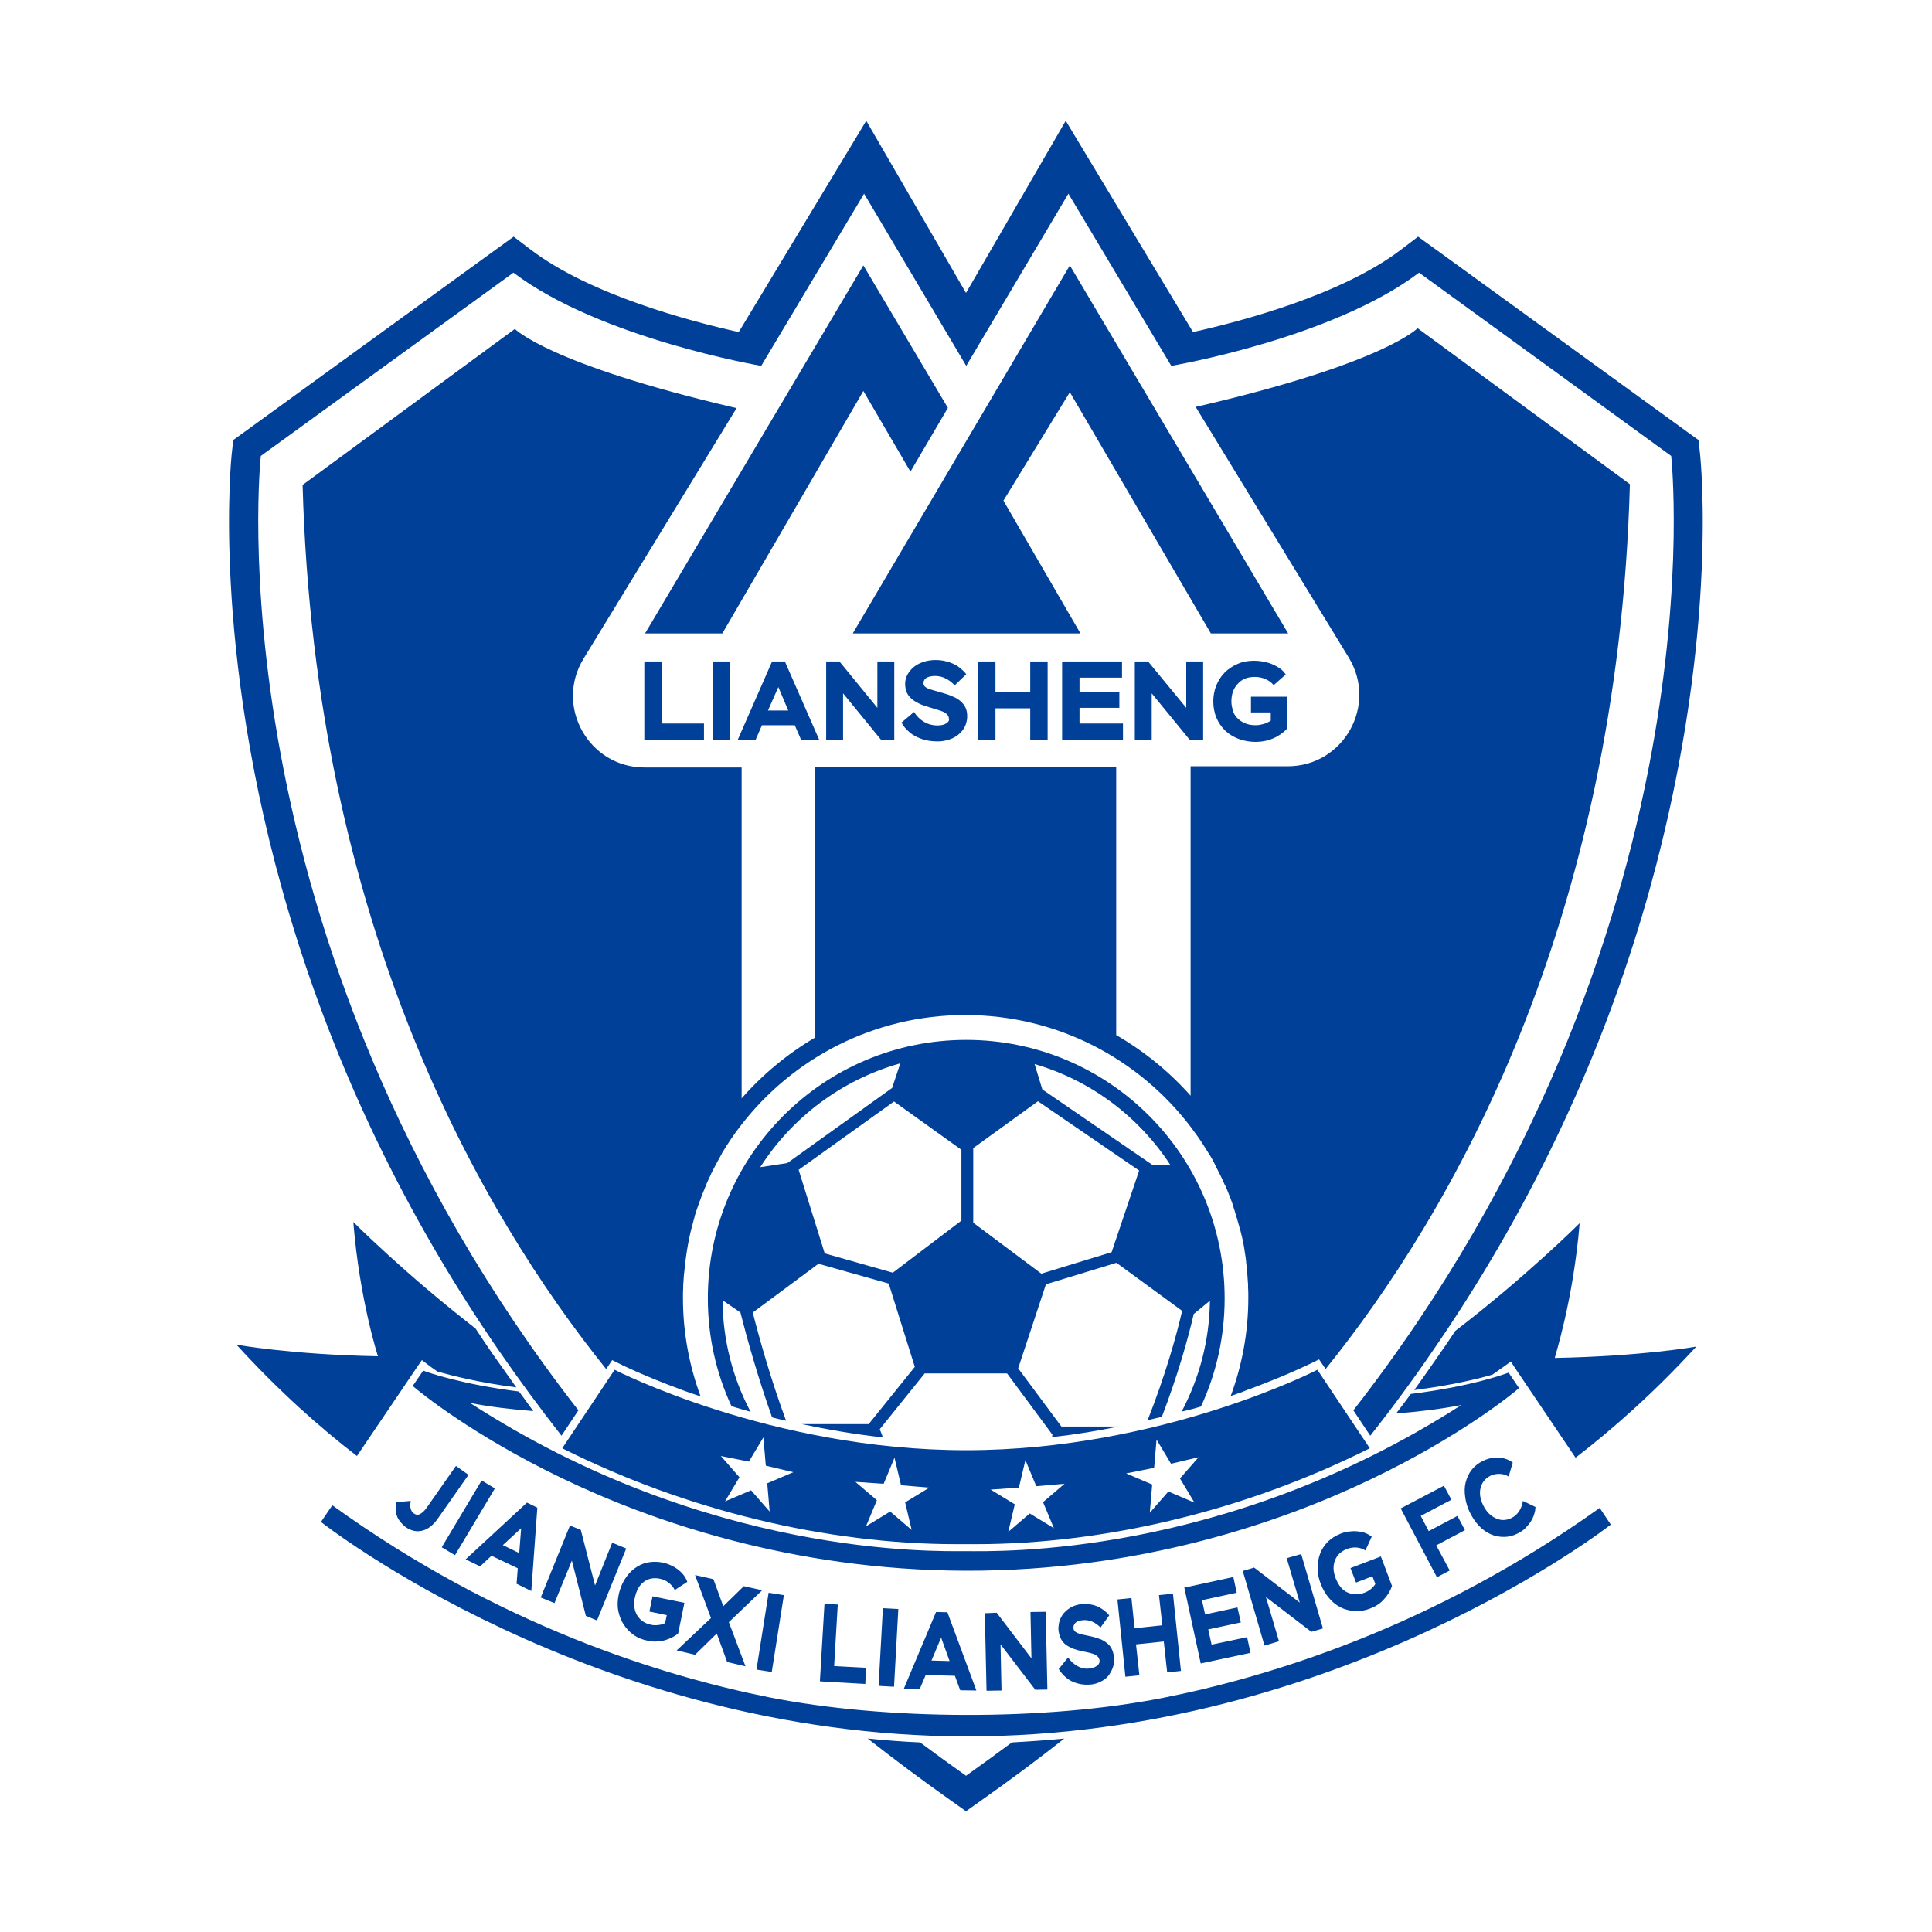 <svg version="1.1" xmlns="http://www.w3.org/2000/svg" xmlns:xlink="http://www.w3.org/1999/xlink" x="0px" y="0px"
	 viewBox="0 0 800 800" style="enable-background:new 0 0 800 800;" xml:space="preserve">
<style type="text/css">
	.st0{fill:#004098;}
</style>
<g>
	<polygon class="st0" points="267.1,262.3 299.1,262.3 357.5,161.9 377,195.3 392.5,168.9 357.5,109.9 	"/>
	<polygon class="st0" points="443,109.9 353.1,262.3 447.4,262.3 415.5,207.3 443,162.4 501.4,262.3 533.4,262.3 	"/>
	<polygon class="st0" points="266.8,273.9 266.8,306.3 291.5,306.3 291.5,299.6 274,299.6 274,273.9 	"/>
	<rect x="295.2" y="273.9" class="st0" width="7.2" height="32.4"/>
	<path class="st0" d="M305.5,306.3h7.4l2.6-6h13.6l2.6,6h7.5L325,273.9h-5.3L305.5,306.3z M326.4,294.2H318l4.3-9.7L326.4,294.2z"/>
	<polygon class="st0" points="347.6,273.9 342.1,273.9 342.1,306.3 349.1,306.3 349.1,287.1 364.8,306.3 370.3,306.3 370.3,273.9 
		363.3,273.9 363.3,293.1 	"/>
	<path class="st0" d="M391.9,299.5c-0.9,0.6-2.1,0.9-3.8,0.9c-1.9,0-3.8-0.5-5.5-1.5c-1.7-1-3.1-2.4-4.1-4.1l-5.2,4.4
		c0.7,1.4,1.8,2.7,3.2,3.9c1.4,1.3,3.2,2.2,5.2,2.9s4.3,1,6.6,1c1.7,0,3.4-0.3,5.1-0.9c1.7-0.6,3.1-1.5,4.2-2.6
		c1.1-1.1,1.9-2.3,2.3-3.5c0.4-1.2,0.6-2.3,0.6-3.3c0-1.4-0.2-2.6-0.7-3.7c-0.5-1-1.2-1.9-2-2.6c-0.8-0.7-1.8-1.4-3.1-1.9
		c-1.2-0.6-3-1.2-5.2-1.8c-2.2-0.6-3.7-1.1-4.5-1.3c-0.8-0.3-1.4-0.6-1.9-1c-0.5-0.4-0.7-0.9-0.7-1.5c0-1,0.4-1.7,1.2-2.2
		c0.8-0.5,2-0.8,3.6-0.8c1.6,0,3.2,0.4,4.5,1.1c1.4,0.7,2.6,1.7,3.6,2.8l4.8-4.6c-0.6-0.9-1.6-1.8-2.7-2.7c-1.2-1-2.6-1.7-4.4-2.3
		c-1.8-0.6-3.6-0.9-5.6-0.9c-1.9,0-3.7,0.3-5.4,0.9c-1.7,0.6-3.2,1.5-4.3,2.6c-1.1,1.1-1.9,2.3-2.3,3.3c-0.4,1.1-0.6,2.1-0.6,3
		c0,1.4,0.2,2.6,0.7,3.7c0.5,1.1,1.2,1.9,2,2.6c0.8,0.7,1.8,1.3,3,1.9c1.2,0.6,3,1.2,5.4,1.9c2.4,0.7,4,1.2,4.8,1.6
		c0.8,0.4,1.3,0.8,1.7,1.3c0.3,0.4,0.5,0.9,0.5,1.4C393.2,298.2,392.8,298.9,391.9,299.5z"/>
	<polygon class="st0" points="433.8,306.3 433.8,273.9 426.6,273.9 426.6,286.6 412.2,286.6 412.2,273.9 405,273.9 405,306.3 
		412.2,306.3 412.2,293.3 426.6,293.3 426.6,306.3 	"/>
	<polygon class="st0" points="464.6,280.6 464.6,273.9 439.8,273.9 439.8,306.3 465,306.3 465,299.6 447,299.6 447,293.1 
		463.5,293.1 463.5,286.6 447,286.6 447,280.6 	"/>
	<polygon class="st0" points="475.4,273.9 469.9,273.9 469.9,306.3 476.9,306.3 476.9,287.1 492.6,306.3 498.2,306.3 498.2,273.9 
		491.2,273.9 491.2,293.1 	"/>
	<path class="st0" d="M519.6,280.3c1.6,0,3.1,0.3,4.4,0.9c1.4,0.6,2.5,1.4,3.4,2.5l5-4.4c-0.8-1.3-2-2.4-3.5-3.2
		c-1.5-0.9-3-1.5-4.7-1.9c-1.6-0.4-3.3-0.6-5-0.6c-2.4,0-4.7,0.4-6.7,1.3c-2.1,0.9-3.9,2.1-5.4,3.6c-1.5,1.5-2.6,3.3-3.5,5.4
		c-0.8,2.1-1.2,4.2-1.2,6.5c0,2.4,0.4,4.7,1.3,6.8c0.9,2.1,2.1,3.9,3.7,5.4c1.6,1.5,3.5,2.6,5.6,3.4c2.2,0.8,4.5,1.2,7,1.2
		c2.5,0,5-0.5,7.3-1.5c2.3-1,4.2-2.4,5.8-4.1v-13.1h-15.1v6.5h8.2v3.4c-0.9,0.6-1.9,1.1-3,1.4c-1.1,0.3-2.2,0.5-3.2,0.5
		c-1.8,0-3.4-0.3-4.7-0.9c-1.3-0.6-2.4-1.4-3.2-2.3c-0.8-0.9-1.4-2-1.7-3.2c-0.3-1.2-0.5-2.3-0.5-3.5c0-3,0.9-5.4,2.6-7.2
		C514.3,281.1,516.7,280.3,519.6,280.3z"/>
	<path class="st0" d="M164.1,622c-0.3,1.4-0.3,2.8-0.1,4.2c0.2,1.4,0.7,2.6,1.5,3.6c0.8,1,1.6,1.9,2.6,2.6c2.2,1.5,4.5,2,6.8,1.4
		c2.4-0.6,4.5-2.3,6.4-5l12.7-18.1l-5.2-3.7l-11.9,17c-1,1.5-2,2.4-2.9,2.9c-0.9,0.5-1.8,0.4-2.6-0.2c-1.4-1-1.8-2.7-1.3-5.2
		L164.1,622z"/>
	
		<rect x="177.5" y="625.2" transform="matrix(0.513 -0.859 0.859 0.513 -445.195 472.432)" class="st0" width="32.2" height="6.4"/>
	<path class="st0" d="M220,658.8l2.5-34.5l-4.3-2.1l-25.4,23.5l6,2.9l4.7-4.4l10.9,5.2l-0.5,6.4L220,658.8z M208.2,639.8l7.6-7
		l-0.8,10.3L208.2,639.8z"/>
	<polygon class="st0" points="253.5,638.8 246.4,656.5 240.5,633.5 236,631.7 223.9,661.5 229.6,663.8 236.8,646.2 242.6,669.1 
		247.2,671 259.3,641.2 	"/>
	<path class="st0" d="M258.2,672.6c1.1,1.7,2.5,3.2,4.2,4.4c1.7,1.2,3.7,2,5.9,2.4c2.2,0.5,4.4,0.4,6.6-0.1c2.2-0.6,4.2-1.5,5.9-2.9
		l2.6-12.7l-13.2-2.7l-1.3,6.3l7.2,1.5l-0.7,3.3c-0.9,0.4-1.8,0.7-2.9,0.8c-1,0.1-2,0.1-2.8-0.1c-1.6-0.3-2.9-0.9-3.9-1.7
		c-1-0.8-1.8-1.8-2.3-2.8c-0.5-1.1-0.8-2.2-0.9-3.4c-0.1-1.2,0-2.3,0.3-3.4c0.6-2.9,1.8-5.1,3.7-6.5c1.9-1.4,4.1-1.8,6.6-1.3
		c1.4,0.3,2.6,0.8,3.7,1.7c1.1,0.8,1.9,1.8,2.5,3l5.2-3.4c-0.5-1.4-1.3-2.7-2.4-3.8c-1.1-1.1-2.3-2-3.7-2.7
		c-1.3-0.7-2.8-1.2-4.2-1.5c-2.1-0.4-4.2-0.4-6.2,0s-3.8,1.3-5.4,2.5c-1.6,1.2-3,2.8-4.1,4.6c-1.1,1.8-1.9,3.9-2.4,6.1
		c-0.5,2.4-0.6,4.6-0.2,6.8C256.4,668.9,257.1,670.9,258.2,672.6z"/>
	<polygon class="st0" points="308,656.8 299.5,665.1 295.4,653.9 287.8,652.2 294.4,670 280.2,683.4 287.8,685.2 296.8,676.4 
		301.1,688.2 308.7,690 301.8,671.7 315.6,658.5 	"/>
	
		<rect x="302.7" y="672.7" transform="matrix(0.156 -0.988 0.988 0.156 -398.607 885.463)" class="st0" width="32.2" height="6.4"/>
	<polygon class="st0" points="341.4,664.1 339.5,696.2 358.3,697.3 358.6,690.6 345.4,689.9 346.9,664.4 	"/>
	
		<rect x="351.4" y="679.2" transform="matrix(5.520003e-02 -0.999 0.999 5.520003e-02 -334.11 1011.644)" class="st0" width="32.2" height="6.4"/>
	<path class="st0" d="M387.6,667.5l-13.4,31.9l6.6,0.1l2.5-5.9l12.1,0.3l2.2,6l6.7,0.1l-12-32.4L387.6,667.5z M385.7,687.6l4-9.5
		l3.5,9.7L385.7,687.6z"/>
	<polygon class="st0" points="433.7,699.6 433,667.4 426.7,667.5 427.1,686.7 412.7,667.8 407.8,668 408.5,700.1 414.7,700 
		414.3,680.9 428.7,699.7 	"/>
	<path class="st0" d="M451,690.9c-1.6,0.2-3.2-0.1-4.8-1c-1.5-0.8-2.9-2-3.9-3.6l-3.9,4.8c0.8,1.3,1.8,2.5,3.1,3.6
		c1.3,1.1,2.9,1.9,4.8,2.4c1.8,0.5,3.7,0.6,5.7,0.4c1.4-0.2,2.8-0.6,4.2-1.4c1.4-0.7,2.5-1.7,3.3-3c0.8-1.2,1.3-2.4,1.6-3.6
		c0.2-1.2,0.3-2.3,0.2-3.3c-0.2-1.4-0.5-2.5-1-3.5c-0.5-1-1.2-1.8-2-2.4c-0.8-0.6-1.7-1.2-2.8-1.6c-1.1-0.4-2.6-0.9-4.6-1.3
		c-2-0.4-3.3-0.7-3.9-0.9c-0.7-0.2-1.2-0.5-1.7-0.8c-0.5-0.4-0.7-0.8-0.8-1.4c-0.1-0.9,0.2-1.7,0.8-2.3c0.6-0.6,1.6-1,3-1.1
		c1.4-0.2,2.7,0.1,4,0.6c1.3,0.6,2.4,1.4,3.4,2.4l3.6-5c-0.6-0.8-1.5-1.6-2.6-2.4c-1.1-0.8-2.4-1.5-4-1.9c-1.6-0.4-3.2-0.5-4.8-0.4
		c-1.6,0.2-3.1,0.6-4.5,1.4c-1.4,0.8-2.5,1.8-3.4,3c-0.8,1.2-1.3,2.4-1.5,3.5c-0.2,1.1-0.3,2.1-0.2,3c0.2,1.4,0.5,2.5,1,3.5
		c0.5,1,1.2,1.8,2,2.4c0.8,0.6,1.7,1.1,2.8,1.6c1.1,0.4,2.7,0.9,4.8,1.3c2.1,0.4,3.5,0.8,4.2,1.1c0.7,0.3,1.2,0.7,1.6,1.1
		c0.3,0.4,0.5,0.9,0.6,1.3c0.1,0.9-0.2,1.6-0.8,2.2C453.4,690.4,452.4,690.8,451,690.9z"/>
	<polygon class="st0" points="483.3,692.5 489,691.9 485.7,659.9 479.9,660.5 481.3,673 469.8,674.2 468.5,661.7 462.7,662.3 
		466,694.3 471.8,693.7 470.4,680.9 481.9,679.7 	"/>
	<polygon class="st0" points="510.7,653 490.4,657.4 497.2,688.8 517.8,684.4 516.4,677.9 501.7,681 500.3,674.7 513.8,671.8 
		512.4,665.6 499,668.5 497.7,662.6 512.1,659.5 	"/>
	<polygon class="st0" points="547.8,674.3 538.8,643.5 532.8,645.2 538.2,663.6 519.3,649.1 514.6,650.5 523.6,681.4 529.6,679.6 
		524.2,661.3 543,675.7 	"/>
	<path class="st0" d="M555.4,665.7c1.8,0.9,3.8,1.3,5.9,1.4c2.1,0.1,4.2-0.3,6.2-1.1c2.1-0.8,4-2,5.5-3.7c1.6-1.7,2.7-3.5,3.4-5.6
		l-4.6-12.2l-12.6,4.8l2.3,6l6.8-2.6l1.2,3.2c-0.5,0.8-1.2,1.6-2,2.2c-0.8,0.6-1.6,1.1-2.5,1.4c-1.5,0.6-2.9,0.8-4.3,0.6
		c-1.3-0.1-2.5-0.5-3.5-1.1c-1-0.6-1.8-1.4-2.5-2.4c-0.7-1-1.2-2-1.6-3c-1.1-2.8-1.2-5.3-0.3-7.5c0.8-2.2,2.5-3.7,4.9-4.7
		c1.3-0.5,2.7-0.7,4-0.6c1.3,0.1,2.6,0.5,3.7,1.2l2.6-5.7c-1.2-0.9-2.5-1.6-4-1.9c-1.5-0.3-3.1-0.5-4.6-0.3c-1.5,0.1-3,0.4-4.4,1
		c-2,0.8-3.7,1.9-5.2,3.3c-1.4,1.5-2.5,3.1-3.2,5c-0.7,1.9-1,3.9-1,6.1s0.5,4.3,1.3,6.4c0.9,2.3,2,4.2,3.5,5.9
		C551.9,663.6,553.5,664.8,555.4,665.7z"/>
	<polygon class="st0" points="603.5,627.7 591.6,634 588.3,627.7 601,621 597.9,615.2 580,624.6 595,653.1 600.3,650.3 594.7,639.9 
		606.6,633.6 	"/>
	<path class="st0" d="M608.6,626.2c1.1,2.2,2.3,4,3.8,5.6c1.5,1.6,3.1,2.7,4.9,3.5c1.8,0.8,3.6,1.1,5.5,1.1c1.9,0,3.8-0.5,5.6-1.4
		c1.6-0.8,3-1.8,4.1-3.2c1.2-1.3,2-2.7,2.5-4c0.5-1.4,0.8-2.6,0.8-3.8l-5.2-2.5c-0.2,1.6-0.8,3.1-1.6,4.3c-0.8,1.2-1.9,2.2-3.2,2.8
		c-2.1,1-4.3,1.1-6.4,0.1c-2.2-1-3.9-2.7-5.2-5.3c-1.3-2.6-1.7-5.1-1.1-7.4c0.6-2.3,2-3.9,4.2-5c1-0.5,2.2-0.7,3.6-0.7
		c1.4,0,2.6,0.4,3.8,1.1l1.7-5.8c-0.9-0.6-1.9-1.2-3.2-1.6c-1.3-0.4-2.7-0.5-4.4-0.4c-1.7,0.1-3.3,0.6-4.9,1.4
		c-1.8,0.9-3.3,2.1-4.5,3.6c-1.2,1.5-2,3.3-2.5,5.2c-0.5,1.9-0.5,4-0.2,6.1C607,622.1,607.6,624.2,608.6,626.2z"/>
	<path class="st0" d="M313.5,629.2c27.5,6.7,55.9,10.2,82.1,10.2c1.1,0,2.1,0,2.9,0c0.6,0,1.1,0,1.5,0c0.4,0,0.9,0,1.5,0
		c0.8,0,1.8,0,2.9,0c26.2,0,54.5-3.5,82.1-10.2c28.1-6.8,55.1-16.7,80.7-29.5l-21.7-32.5c0,0-64.6,33.3-145.5,33.3
		s-145.5-33.3-145.5-33.3l-21.7,32.5C258.4,612.5,285.4,622.4,313.5,629.2z M477.9,607.8l1-11.7l6,10l11.4-2.7l-7.7,8.8l6,10
		l-10.8-4.6l-7.7,8.8l1-11.7l-10.8-4.6L477.9,607.8z M421.9,616l2.7-11.4l4.5,10.8l11.7-1l-8.9,7.6l4.5,10.8l-10-6.1l-8.9,7.6
		l2.7-11.4l-10-6.1L421.9,616z M365.9,614.4l4.5-10.8l2.7,11.4l11.7,1l-10,6.1l2.7,11.4l-8.9-7.6l-10,6.1l4.5-10.8l-8.9-7.6
		L365.9,614.4z M310.1,605.2l6-10l1,11.7l11.4,2.7l-10.8,4.6l1,11.7l-7.7-8.8l-10.8,4.6l6-10l-7.7-8.8L310.1,605.2z"/>
	<path class="st0" d="M213.2,136.2l-87.9,64.6c5,182.7,74.1,302,125.7,366.1l1-1.5l1.5-2.2l2.4,1.2c0.2,0.1,10,5.1,26.4,11.1
		c0,0,0,0,0,0c0.1,0,0.1,0,0.2,0.1c1.1,0.4,2.2,0.8,3.4,1.2c0.1,0,0.2,0.1,0.3,0.1c1.3,0.4,2.6,0.9,3.9,1.3c0,0,0,0,0,0c0,0,0,0,0,0
		c0,0,0,0,0,0c-4.7-12.7-7.3-26.4-7.3-40.7c0-1.5,0-3,0.1-4.5c0-0.3,0-0.6,0-0.8c0.1-1.4,0.2-2.9,0.3-4.3c0-0.3,0-0.5,0.1-0.8
		c0.3-3,0.6-5.9,1.1-8.9c0-0.2,0.1-0.5,0.1-0.7c0.2-1.4,0.5-2.8,0.8-4.3c0-0.2,0.1-0.4,0.1-0.6c0.6-2.9,1.4-5.8,2.2-8.7
		c0-0.2,0.1-0.3,0.1-0.5c0.4-1.4,0.9-2.8,1.4-4.2c0-0.1,0.1-0.2,0.1-0.3c1-2.9,2.1-5.7,3.3-8.5c0-0.1,0.1-0.2,0.1-0.3
		c0.6-1.4,1.3-2.8,1.9-4.1c0,0,0-0.1,0-0.1c1.4-2.8,2.9-5.5,4.4-8.2c0,0,0,0,0-0.1c2.4-4,5-7.9,7.9-11.6
		c21.4-27.8,55.1-45.7,92.9-45.7c38.1,0,72,18.2,93.4,46.4c0.9,1.2,1.8,2.5,2.7,3.7c0,0,0,0,0,0c1.8,2.5,3.4,5.1,5,7.7
		c0,0,0.1,0.1,0.1,0.1c0.8,1.3,1.5,2.6,2.2,4c0,0,0,0,0,0.1c1.4,2.7,2.8,5.4,4,8.2c0.1,0.1,0.1,0.2,0.2,0.3c0.6,1.4,1.2,2.7,1.7,4.1
		c0,0.1,0,0.1,0.1,0.2c0.5,1.4,1.1,2.8,1.5,4.2c0,0,0,0.1,0,0.1c0.5,1.4,0.9,2.8,1.3,4.2c0.1,0.2,0.1,0.4,0.2,0.6
		c0.4,1.4,0.8,2.8,1.2,4.2c0,0.1,0,0.2,0.1,0.2c0.3,1.4,0.7,2.7,1,4.1c0,0.2,0.1,0.3,0.1,0.5c0.3,1.4,0.6,2.8,0.8,4.2
		c0,0.3,0.1,0.5,0.1,0.8c0.2,1.4,0.5,2.9,0.6,4.3c0,0.1,0,0.2,0,0.2c0.2,1.4,0.3,2.8,0.4,4.2c0,0.3,0,0.5,0.1,0.8
		c0.1,1.4,0.2,2.8,0.3,4.3c0,0.3,0,0.6,0,0.9c0.1,1.5,0.1,3,0.1,4.5c0,14.3-2.6,28-7.3,40.7c0,0,0,0,0,0c0,0,0,0,0,0
		c0.1,0,0.1,0,0.2-0.1c0.7-0.2,1.3-0.5,2-0.7c0.3-0.1,0.6-0.2,0.8-0.3c0.4-0.1,0.8-0.3,1.2-0.4c0.3-0.1,0.7-0.2,1-0.4
		c0.3-0.1,0.7-0.2,1-0.4c0.4-0.1,0.7-0.3,1-0.4c0.3-0.1,0.6-0.2,0.9-0.3c0.3-0.1,0.5-0.2,0.8-0.3c0,0,0,0,0,0
		c15.8-5.9,25.2-10.7,25.3-10.7l2.4-1.2l1.5,2.2l1.2,1.8c51.6-64,121-183.4,126-366.4l-87.9-64.6c0,0-14,14.7-91.9,32.6l63.4,103.8
		c12,19.7-2.1,45-25.3,45h-40.2v136.4c-8.8-9.9-19.2-18.4-30.8-25.1V317.7H337.4v112c-11.4,6.7-21.6,15.2-30.3,25.1v-137h-40.2
		c-23.1,0-37.3-25.3-25.3-45l63.4-103.8C227.2,150.9,213.2,136.2,213.2,136.2z"/>
	<path class="st0" d="M497.3,582.4c6.3-13.6,9.8-28.8,9.8-44.8c0-59.1-47.9-107-107-107s-107,47.9-107,107c0,16,3.5,31.1,9.8,44.7
		c2.5,0.8,5.2,1.5,7.9,2.3c-7.3-13.8-11.5-29.5-11.6-46.2l7.4,5.1c2.5,9.9,7.1,26.5,13.1,43.4c1.9,0.5,3.9,1,5.8,1.4
		c-6.3-17-11.1-34.2-13.8-44.8l27.2-20.2l29.1,8.2l10.8,34.5l-19.1,23.7H332c10.5,2.2,21.7,4.2,33.6,5.5l-1.3-3.4l18.6-23.1H417
		l18.8,25.4l-0.2,1c9.7-1.1,18.9-2.6,27.6-4.4h-23.7l-17.9-24.1l11.5-34.8l29.2-8.9l27.2,19.9c-2.5,10.8-7,26.8-14.3,45.3
		c2-0.5,4-1,5.9-1.4c6.6-17.3,10.8-32.2,13.2-42.6l6.7-5.5c-0.2,16.6-4.4,32.1-11.7,45.9C492.1,583.9,494.8,583.2,497.3,582.4z
		 M314.8,483.3c13.2-20.7,33.8-36.2,58-43l-3.4,10.2L326,481.6L314.8,483.3z M398,505.5L369.7,527l-28.2-8l-10.8-34.6l39.5-28.3
		l27.9,20V505.5z M460.3,518.5l-29.1,8.9L403,506.3v-30.9l26.8-19.4l41.9,28.7L460.3,518.5z M477.4,482.5l-45.8-31.4l-3.2-10.5
		c23.4,6.8,43.3,21.9,56.3,41.9H477.4z"/>
	<path class="st0" d="M703.9,187.5l-0.6-5.3l-4.3-3.1l-104.6-75.9l-7.2-5.2l-7.1,5.4c-24.7,18.8-66.3,29.7-86.1,34.1L441.3,50
		L400,121.3L358.7,50l-52.8,87.5c-19.8-4.4-61.4-15.3-86.1-34.1l-7.1-5.4l-7.2,5.2l-104.6,75.9l-4.3,3.1l-0.6,5.3
		c-0.1,0.8-2.3,21.1-0.4,54.9c1.7,30.9,7.3,79.7,24.3,136.5c19,63.8,48.2,124.5,86.7,180.4c8.2,11.9,16.9,23.7,25.9,35.2l7-10.5
		C86.2,387,108,188.8,108,188.8l104.6-75.9c36,27.3,102.6,38.6,102.6,38.6l42.6-71.3l42.3,71.3v0l42.3-71.3l42.6,71.3
		c0,0,66.6-11.3,102.6-38.6L692,188.8c0,0,21.8,198.1-131.6,395.2l7,10.5c9.1-11.5,17.7-23.2,25.9-35.2
		C631.8,503.5,661,442.8,680,379c16.9-56.8,22.6-105.6,24.3-136.5C706.2,208.6,704,188.4,703.9,187.5z"/>
	<path class="st0" d="M400,735.3L400,735.3c-6.5-4.6-12.8-9.2-19-13.8c-7.2-0.3-14.5-0.9-21.7-1.6c11,8.6,22.2,17,33.8,25.2l6.9,4.9
		l6.9-4.9c11.6-8.2,22.9-16.6,33.8-25.2c-7.3,0.7-14.5,1.2-21.7,1.6C412.8,726.1,406.5,730.7,400,735.3z"/>
	<path class="st0" d="M481.3,703.1c-48.4,9.5-114.6,9.3-162.9-0.3c-44.6-8.9-112.1-29.9-180.8-79.5l-4.7,6.9
		c0,0,112,88.5,266.9,88.8c154.8,0.3,267.2-87.7,267.2-87.7l-4.6-6.9C593.5,673.6,525.9,694.3,481.3,703.1z"/>
	<path class="st0" d="M654.1,506.5c0,0-21.8,21.8-51.5,44.6c-2.2,3.4-4.5,6.7-6.8,10c-3.3,4.8-6.7,9.6-10.2,14.5
		c14.9-1.9,25.9-4.5,32.4-6.4c1.7-1.2,3.4-2.4,5.1-3.6l2.5-1.8l1.7,2.6l25.1,37.2c15.1-11.6,32.3-26.7,50-46c0,0-22.3,4-58.6,4.7
		C643.7,562.1,651.4,538.8,654.1,506.5z"/>
	<path class="st0" d="M172.9,565.8l1.8-2.6l2.5,1.9c1.3,1,2.6,1.9,3.9,2.8c6.2,1.8,17.3,4.6,32.7,6.6c-3.2-4.5-6.4-9-9.5-13.4
		c-2.5-3.6-5-7.3-7.4-11c-29.2-22.6-50.6-44.1-50.6-44.1c2.6,32.3,10.2,55.6,10.2,55.6c-36.3-0.7-58.6-4.8-58.6-4.8
		c17.6,19.3,34.8,34.5,49.9,46.1L172.9,565.8z"/>
	<path class="st0" d="M214.9,576.2c-23.9-3-37.7-7.9-39.5-8.6c0,0-0.1,0-0.1-0.1l0,0c0,0-0.1,0-0.1,0l0,0.1l-4.3,6.3
		c3,2.6,24.5,20.2,61.6,38.1c36.1,17.4,94.5,38.2,167.3,38.4s131.3-20.4,167.5-37.7c37.1-17.7,58.7-35.3,61.7-37.9l-4.3-6.4
		c0,0-0.1,0.1-0.1,0.1l0-0.1c0,0-14.3,5.6-40.4,8.8c-2,2.7-4,5.4-6.1,8.1c8.8-0.7,18.4-1.8,27-3.5c-98.7,63.4-192.2,60.5-205.3,60.5
		c-13.1,0-106.8,2.4-205.2-61.4c8.3,1.7,17.6,2.7,26.2,3.4C218.9,581.6,216.9,578.9,214.9,576.2z"/>
</g>
</svg>
